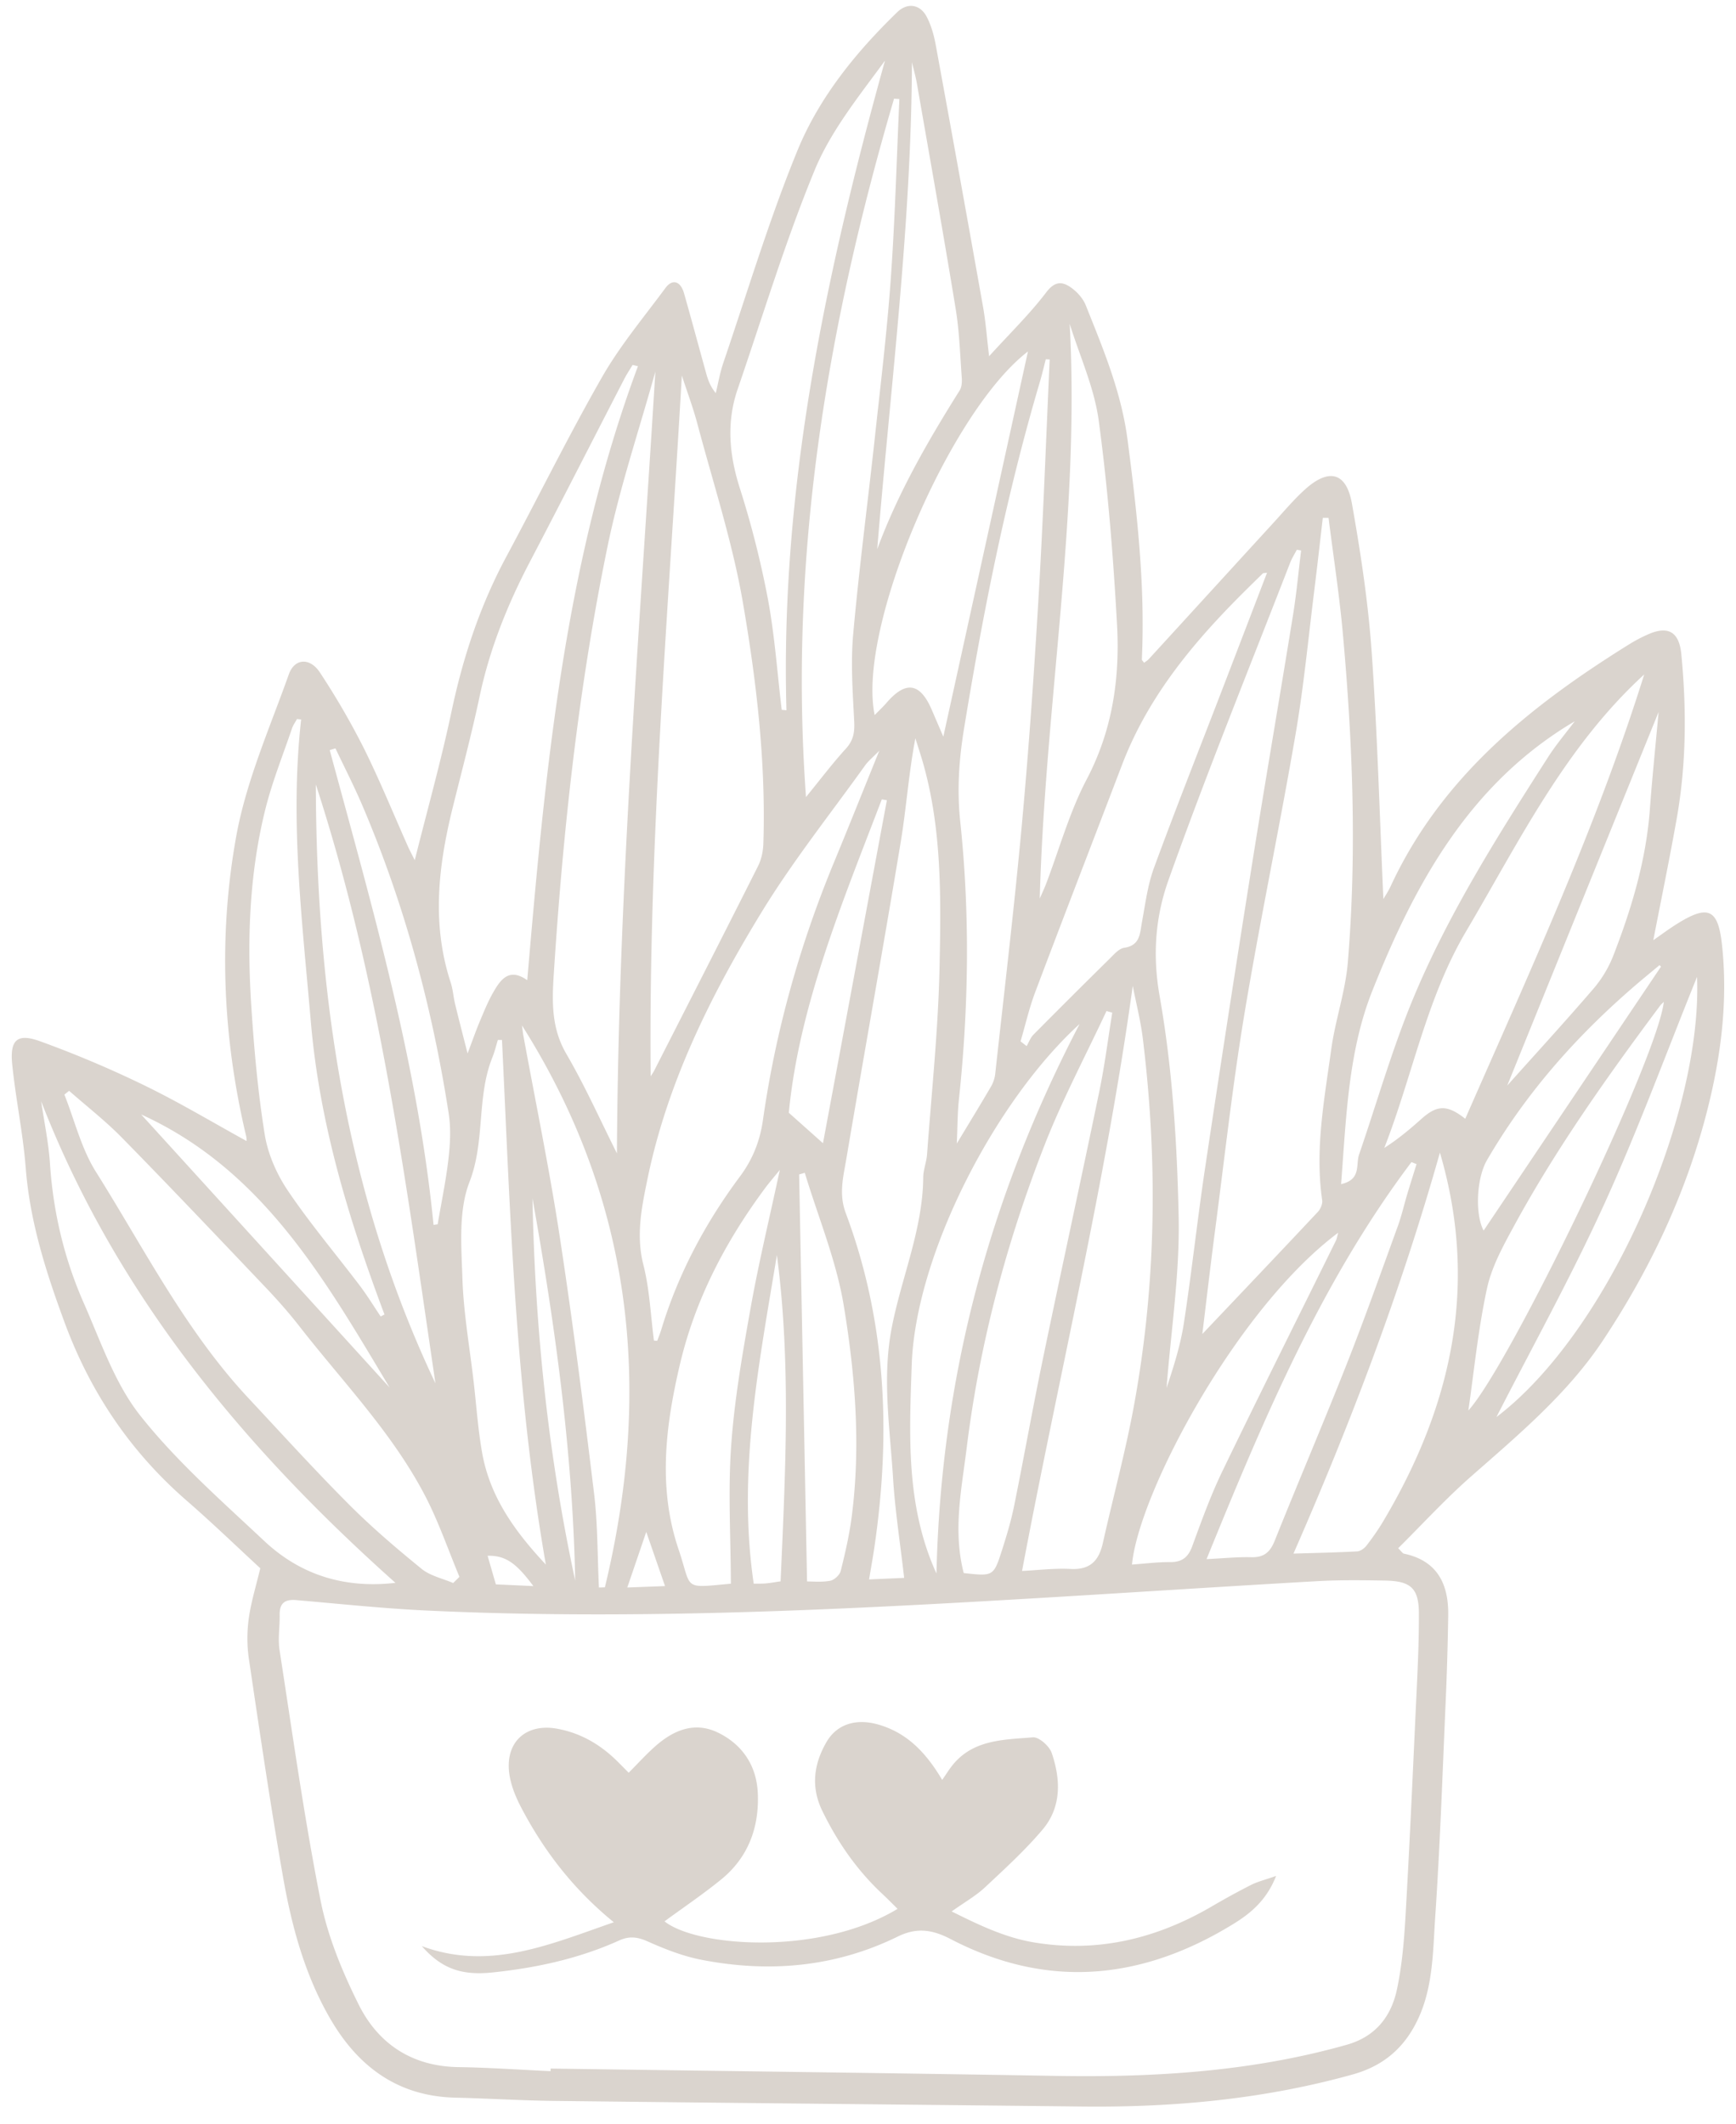 <svg xmlns="http://www.w3.org/2000/svg" width="94" height="115" fill="none"><path fill="#DAD4CE" d="M93.24 51.156c-.206-1.904-.727-2.178-2.364-1.17-.512.315-.992.68-1.354.928.424-2.188.876-4.38 1.267-6.58.524-2.954.538-5.93.25-8.91-.12-1.235-.737-1.568-1.876-1.038a8.2 8.2 0 0 0-.885.466C82.9 38.191 78.05 42.056 75.296 48c-.125.27-.295.521-.39.685-.201-4.459-.32-8.926-.633-13.378-.19-2.69-.597-5.375-1.069-8.034-.302-1.709-1.252-1.939-2.556-.756-.604.549-1.133 1.181-1.686 1.785-2.253 2.46-4.502 4.925-6.754 7.386-.073.08-.171.135-.26.203-.06-.09-.122-.138-.12-.183.186-3.997-.257-7.94-.775-11.9-.34-2.59-1.317-4.914-2.262-7.276-.138-.348-.426-.68-.728-.909-.495-.374-.911-.451-1.413.209-.887 1.168-1.95 2.201-3.092 3.458-.128-1.063-.186-1.872-.327-2.666-.84-4.726-1.693-9.45-2.56-14.172-.096-.53-.246-1.077-.496-1.55-.36-.683-1.05-.767-1.589-.246-2.244 2.175-4.224 4.615-5.404 7.49-1.54 3.756-2.708 7.665-4.02 11.514-.18.527-.271 1.084-.404 1.627-.284-.343-.41-.678-.506-1.021-.408-1.463-.798-2.929-1.215-4.389-.189-.66-.63-.79-1.005-.282-1.17 1.585-2.451 3.112-3.425 4.812-1.825 3.187-3.446 6.49-5.185 9.727-1.421 2.645-2.35 5.446-2.971 8.384-.567 2.682-1.31 5.328-1.993 8.063-.139-.28-.265-.512-.372-.752-.792-1.775-1.523-3.58-2.388-5.318a40.787 40.787 0 0 0-2.373-4.091c-.536-.82-1.371-.782-1.684.093-1.036 2.911-2.316 5.797-2.856 8.809-.967 5.39-.731 10.84.544 16.204.033.14.023.289.02.262-1.805-.992-3.617-2.08-5.51-3.002a58.326 58.326 0 0 0-5.67-2.4C.93 55.937.526 56.31.662 57.645c.19 1.872.585 3.726.731 5.6.227 2.918 1.097 5.64 2.102 8.362 1.4 3.798 3.57 7.01 6.615 9.657 1.415 1.23 2.764 2.536 3.984 3.66-.224.944-.5 1.822-.624 2.72-.098.716-.1 1.47.006 2.184.584 3.936 1.16 7.874 1.846 11.793.468 2.668 1.17 5.29 2.542 7.666 1.513 2.623 3.674 4.236 6.809 4.306 1.758.04 3.514.153 5.27.174 9.547.111 19.094.198 28.641.305 4.966.056 9.866-.396 14.67-1.739 1.491-.417 2.585-1.252 3.332-2.61 1.024-1.863.993-3.931 1.129-5.943.26-3.852.392-7.713.562-11.571.07-1.575.116-3.152.14-4.73.026-1.697-.582-2.963-2.4-3.347-.069-.014-.12-.109-.31-.292 1.329-1.318 2.575-2.682 3.955-3.894 2.579-2.267 5.226-4.484 7.136-7.363 2.532-3.815 4.489-7.936 5.629-12.394.757-2.952 1.146-5.964.814-9.033zm-3.381 1.108.08.08c-3.224 4.795-6.446 9.592-9.604 14.294-.468-.867-.397-2.82.185-3.82 2.066-3.555 4.734-6.593 7.82-9.277.498-.436 1.012-.852 1.519-1.277zm-.05-13.712c-.17 1.88-.347 3.555-.47 5.233-.202 2.787-.993 5.425-1.998 8.004a6.273 6.273 0 0 1-1.077 1.772c-1.516 1.762-3.087 3.476-4.65 5.223l8.196-20.232zM74.296 53.686c2.31-5.83 5.289-11.272 10.97-14.626-.485.649-1.014 1.27-1.45 1.952-2.697 4.217-5.387 8.452-7.31 13.091-1.135 2.738-1.951 5.609-2.915 8.417-.19.551.133 1.355-.975 1.603.278-3.566.38-7.153 1.68-10.437zm-25.94 26.347c.11 1.776.388 3.542.602 5.412-.563.026-1.16.05-1.899.084.108-.659.214-1.234.297-1.811.891-6.132.63-12.173-1.56-18.026-.39-1.04-.13-1.98.032-2.944.965-5.715 1.995-11.42 2.942-17.136.306-1.845.43-3.72.795-5.634.145.466.301.93.432 1.398 1.01 3.591.953 7.286.878 10.953-.069 3.396-.43 6.786-.677 10.179-.03.42-.205.835-.208 1.253-.027 2.846-1.194 5.448-1.714 8.187-.514 2.705-.087 5.395.08 8.085zm-8.781 5.727c-2.648.243-2.09.338-2.83-1.852-1.13-3.335-.709-6.689.063-9.99.825-3.534 2.484-6.71 4.65-9.617.194-.26.407-.505.768-.95-.566 2.64-1.143 5.02-1.573 7.428-.442 2.479-.882 4.974-1.06 7.482-.178 2.466-.026 4.956-.018 7.5zm2.492-17.797c.773 5.874.461 11.75.2 17.67-.34.049-.57.093-.804.112-.24.019-.48.011-.651.015-.89-6.044.286-11.908 1.255-17.797zm-.754-7.321c-.158 1.118-.541 2.12-1.247 3.068-1.877 2.52-3.348 5.277-4.265 8.308-.06.2-.142.393-.214.589l-.177-.011c-.18-1.372-.234-2.775-.573-4.106-.404-1.589-.096-3.093.213-4.6 1.077-5.253 3.433-9.989 6.194-14.504 1.687-2.76 3.718-5.308 5.604-7.944.17-.238.41-.428.764-.79-.876 2.159-1.655 4.115-2.46 6.06-1.852 4.487-3.155 9.12-3.839 13.93zM26.1 78.637c-.218-1.253-.306-2.53-.451-3.797-.215-1.868-.55-3.733-.61-5.607-.056-1.746-.223-3.66.38-5.219.864-2.227.378-4.6 1.244-6.758.123-.305.198-.627.295-.942l.223.002c.455 9.408.703 18.835 2.375 28.408-1.771-1.889-3.049-3.75-3.456-6.087zm2.78 7.253c-.707-.033-1.332-.062-2.031-.093l-.447-1.55c.957-.019 1.54.376 2.478 1.643zm-.048-20.999c1.22 6.843 2.176 13.715 2.314 20.7-1.47-6.808-2.18-13.721-2.314-20.7zm1.466 2.006c-.554-3.625-1.301-7.22-1.961-10.83-.027-.145-.04-.29-.073-.538 6.015 9.512 7.084 19.672 4.489 30.428-.06.002-.285.01-.323.01-.083-1.738-.061-3.429-.263-5.095-.564-4.665-1.158-9.33-1.869-13.975zm4.695 16.058 1.016 2.934-2.043.077c.337-.984.65-1.902 1.027-3.01zm12.754-39.667.275.046-3.46 18.574-1.85-1.65c.558-5.786 2.888-11.351 5.035-16.97zm-4.17 20.222c.724 2.395 1.707 4.746 2.111 7.193.623 3.767.926 7.6.43 11.43-.129.99-.354 1.973-.597 2.942-.055.217-.35.487-.571.527-.463.085-.95.034-1.25.037l-.429-22.04.307-.09zm5.79 10.404c.2-5.94 4.497-14.28 9.09-18.462-4.903 9.412-7.508 19.201-7.75 29.757-1.675-3.68-1.466-7.552-1.34-11.295zm2.974 4.514c.698-5.663 2.158-11.15 4.233-16.454.966-2.467 2.218-4.82 3.34-7.226l.312.09c-.23 1.415-.406 2.841-.697 4.244-1.002 4.845-2.059 9.679-3.063 14.524-.548 2.644-1.02 5.305-1.556 7.951-.163.802-.4 1.59-.649 2.369-.46 1.441-.474 1.436-2.078 1.257-.594-2.31-.116-4.54.158-6.755zm8.995-25.041c.19.978.428 1.9.543 2.837.82 6.68.733 13.348-.493 19.973-.457 2.47-1.12 4.9-1.668 7.355-.213.955-.681 1.466-1.742 1.41-.896-.046-1.802.069-2.635.108 2-10.602 4.516-20.985 5.995-31.683zm11.123 13.368c-.059.21-.074.33-.126.434-2.053 4.164-4.134 8.315-6.152 12.496-.632 1.309-1.126 2.688-1.628 4.054-.222.604-.563.857-1.2.852-.66-.006-1.32.08-2.06.133.378-3.898 5.678-13.868 11.166-17.97zm3.968-3.825.275.11c-.168.54-.34 1.082-.503 1.625-.174.582-.307 1.177-.514 1.744-.902 2.48-1.782 4.97-2.75 7.425-1.27 3.215-2.629 6.392-3.913 9.6-.25.626-.587.91-1.27.892-.746-.02-1.496.059-2.42.104 3.097-7.604 6.209-15.016 11.095-21.5zm-5.25-31.058c.16-1.275.3-2.555.45-3.831h.31c.26 2.072.58 4.137.77 6.215.538 5.94.768 11.894.275 17.846-.13 1.59-.683 3.14-.9 4.726-.371 2.704-.89 5.406-.49 8.162.03.199-.088.48-.231.633-2.11 2.25-4.236 4.485-6.258 6.617.21-1.72.436-3.675.692-5.628.51-3.886.938-7.785 1.578-11.65.839-5.06 1.9-10.085 2.768-15.142.455-2.63.704-5.296 1.037-7.948zm-1.323-1.387c.095-.249.243-.477.365-.715l.233.04c-.143 1.16-.25 2.329-.436 3.484-.737 4.556-1.522 9.102-2.246 13.66a1820.117 1820.117 0 0 0-2.517 16.292c-.418 2.792-.72 5.602-1.147 8.391-.185 1.201-.555 2.374-.94 3.523.238-3.088.719-6.18.655-9.262-.083-3.997-.337-8.03-1.03-11.958-.397-2.25-.22-4.324.48-6.283 2.057-5.773 4.366-11.456 6.583-17.172zm-3.032 2.111c.51-.52 1.03-1.029 1.551-1.538.033-.032.107-.021.234-.044-.825 2.152-1.635 4.268-2.449 6.383-1.231 3.202-2.496 6.39-3.677 9.61-.34.93-.465 1.94-.646 2.922-.115.624-.09 1.264-.964 1.396-.286.043-.552.36-.787.591a453.189 453.189 0 0 0-4.126 4.114c-.163.165-.247.41-.368.618l-.33-.256c.262-.89.469-1.802.795-2.668 1.554-4.12 3.143-8.226 4.713-12.34 1.309-3.42 3.53-6.21 6.054-8.788zm-8.9-15.058c.54 1.742 1.328 3.45 1.57 5.232.495 3.663.788 7.361.992 11.054.16 2.897-.242 5.71-1.64 8.374-.938 1.786-1.483 3.78-2.207 5.68-.08.211-.178.415-.337.782.285-10.488 2.185-20.705 1.621-31.122zm-1.296 1.919.212.01c-.196 4.274-.348 8.551-.6 12.82-.243 4.127-.53 8.251-.907 12.365-.413 4.505-.949 9-1.442 13.497-.025.235-.107.48-.225.684-.581.995-1.183 1.976-1.856 3.093.04-.886.036-1.646.116-2.396.53-5.005.6-10.023.073-15.017-.185-1.753-.07-3.397.21-5.097 1.036-6.324 2.283-12.599 4.103-18.748.118-.4.212-.808.316-1.211zm-.965-.425-4.583 20.861-.625-1.455c-.632-1.47-1.406-1.588-2.448-.381-.189.218-.402.417-.644.665-.971-4.685 4.051-16.429 8.3-19.69zM49.379 3.37c.09.387.202.77.27 1.16.708 4.064 1.433 8.126 2.099 12.198.2 1.223.238 2.475.329 3.716.017.231.003.513-.113.698-1.722 2.743-3.337 5.54-4.464 8.596.715-8.79 1.847-17.521 1.879-26.368zm-.968 1.974.288.02c-.148 3.235-.234 6.473-.463 9.702-.204 2.877-.553 5.745-.864 8.614-.386 3.56-.857 7.11-1.175 10.674-.138 1.556-.024 3.141.056 4.709.03.586-.04 1.029-.451 1.479-.713.78-1.351 1.629-2.159 2.619-.95-13.087 1.163-25.547 4.768-37.817zm-8.467 15.724c1.36-3.957 2.572-7.98 4.163-11.842.883-2.145 2.41-4.022 3.812-5.942-3.202 11.536-5.675 23.135-5.335 35.178l-.256-.023c-.242-2.013-.38-4.046-.754-6.034a51.257 51.257 0 0 0-1.52-5.987c-.57-1.8-.727-3.556-.11-5.35zm-3.024-.733c.282.869.605 1.727.84 2.608.856 3.222 1.902 6.413 2.466 9.688.741 4.303 1.249 8.66 1.108 13.054-.013.408-.104.85-.285 1.21-1.865 3.71-3.755 7.409-5.64 11.109-.05.097-.118.185-.177.278-.119-12.698.967-25.292 1.688-37.947zm-3.514 42.123c-.905-1.803-1.729-3.653-2.742-5.392-.8-1.375-.776-2.776-.682-4.261.5-7.802 1.34-15.565 2.917-23.221.66-3.197 1.714-6.311 2.588-9.464-.864 14.114-2.01 28.179-2.081 42.338zm-8.892-18.729c.498-2.003 1.028-4 1.457-6.019.546-2.58 1.515-4.984 2.732-7.308 1.718-3.28 3.395-6.58 5.094-9.87.136-.264.302-.513.456-.77l.29.07c-3.976 10.692-5.024 21.904-5.994 33.248-.977-.692-1.44-.041-1.837.651-.287.497-.503 1.036-.726 1.565-.21.497-.387 1.009-.668 1.75-.266-1.046-.479-1.861-.677-2.68-.092-.383-.116-.788-.237-1.16-1.04-3.173-.672-6.324.11-9.477zm-6.35-3.204c.486 1.025 1.005 2.035 1.45 3.077 2.29 5.359 3.789 10.945 4.682 16.697.123.793.082 1.63-.01 2.43-.136 1.197-.386 2.378-.587 3.566l-.223.037c-.866-8.791-3.33-17.233-5.622-25.712l.31-.095zm5.414 34.385c-4.846-10.22-6.448-21.073-6.476-32.43 3.477 10.684 4.876 21.577 6.476 32.43zm-9.22-31.044c.368-1.5.953-2.945 1.45-4.412.061-.183.18-.346.274-.518l.224.027c-.617 5.508.06 10.951.53 16.42.476 5.508 2.06 10.681 3.983 15.8-.069.034-.138.071-.206.107-.375-.558-.724-1.133-1.129-1.668-1.296-1.712-2.69-3.358-3.89-5.135-.608-.899-1.09-1.992-1.26-3.057-.375-2.33-.583-4.695-.733-7.055-.225-3.53-.094-7.059.756-10.51zm6.736 31.269L7.644 60.35c6.591 2.996 9.954 8.95 13.45 14.783zM3.743 59.07c.958.843 1.972 1.632 2.864 2.542 2.61 2.663 5.177 5.37 7.746 8.073.647.68 1.274 1.385 1.851 2.126 2.345 3.012 5.038 5.774 6.817 9.195.73 1.403 1.245 2.918 1.857 4.383l-.34.335c-.575-.248-1.239-.386-1.706-.765-1.357-1.105-2.695-2.246-3.93-3.484-1.861-1.865-3.633-3.82-5.433-5.746-3.413-3.648-5.655-8.1-8.28-12.28-.787-1.253-1.147-2.775-1.703-4.175l.257-.204zm3.856 17.592c-1.379-1.737-2.134-3.993-3.05-6.07-1.064-2.404-1.668-4.938-1.843-7.579-.076-1.14-.316-2.27-.478-3.378 4.035 10.39 10.906 18.69 19.184 26.079-2.776.32-5.155-.438-7.104-2.268-2.32-2.178-4.743-4.306-6.71-6.784zm69.23 10.709c.008 1.817-.098 3.636-.181 5.453-.169 3.673-.335 7.347-.548 11.019-.076 1.302-.19 2.617-.459 3.888-.314 1.475-1.167 2.559-2.718 2.997-5.158 1.46-10.43 1.776-15.755 1.685-9.117-.157-18.236-.265-27.353-.396l-.004.141c-1.664-.077-3.328-.195-4.993-.22-2.501-.039-4.335-1.25-5.402-3.398-.884-1.778-1.673-3.681-2.056-5.617-.89-4.494-1.521-9.038-2.223-13.568-.096-.622.018-1.273.006-1.911-.01-.642.294-.848.904-.795 2.352.203 4.702.454 7.06.565 11.43.538 22.837-.06 34.243-.743 4.652-.28 9.303-.583 13.957-.847 1.224-.07 2.455-.053 3.683-.033 1.39.025 1.833.4 1.84 1.78zm-1.917-5.013c-.276.465-.59.912-.92 1.34-.115.15-.33.303-.507.313-1.111.06-2.224.082-3.447.12 3.123-7.123 5.83-14.277 7.93-21.714 2.12 7.21.62 13.753-3.056 19.94zm2.036-21.751c-.619.553-1.256 1.087-1.992 1.555 1.528-3.907 2.27-8.071 4.425-11.72 2.875-4.87 5.365-9.999 9.648-13.918-2.58 8.245-6.186 16.072-9.689 24.059-1-.789-1.54-.74-2.392.024zm2.56 15.773c.302-2.074.525-4.367 1.008-6.604.257-1.19.886-2.325 1.478-3.413 2.287-4.198 5.049-8.082 7.899-11.907.053-.07.125-.129.198-.202-.345 3.083-8.35 19.683-10.583 22.126zm1.518.36c1.864-3.65 4-7.504 5.825-11.502 1.834-4.016 3.354-8.174 5.039-12.337.302 7.386-4.763 19.198-10.864 23.838z"/><path fill="#DAD4CE" d="M65.585 103.254c-2.985 1.735-6.165 2.505-9.604 1.93-1.544-.259-2.94-.923-4.45-1.676.717-.511 1.308-.843 1.79-1.293 1.079-1.009 2.18-2.012 3.132-3.139 1.034-1.223.986-2.718.492-4.156-.127-.369-.69-.867-1.015-.84-1.61.133-3.323.11-4.444 1.624-.14.188-.266.388-.468.681-.915-1.546-1.958-2.57-3.469-3-1.2-.34-2.231-.018-2.79.939-.695 1.192-.866 2.44-.232 3.741.82 1.685 1.866 3.198 3.235 4.48.282.264.552.539.84.823-4.257 2.571-10.894 2.059-12.62.676 1.019-.747 2.073-1.459 3.057-2.258 1.473-1.195 2.077-2.825 1.994-4.685-.066-1.482-.826-2.623-2.139-3.269-1.276-.628-2.426-.145-3.422.74-.491.435-.933.926-1.43 1.424l-.576-.58c-.923-.925-2.003-1.568-3.3-1.803-1.648-.298-2.784.68-2.6 2.349.074.671.355 1.352.675 1.958 1.227 2.328 2.807 4.388 4.995 6.174-3.468 1.2-6.735 2.647-10.396 1.292 1.077 1.228 2.154 1.6 3.836 1.425 2.365-.247 4.669-.746 6.846-1.729.547-.248.989-.199 1.538.046.935.416 1.913.802 2.91.996 3.669.717 7.253.406 10.642-1.256 1.035-.508 1.878-.377 2.87.14 5.24 2.728 10.35 2.222 15.292-.816.94-.578 1.803-1.282 2.325-2.607-.593.209-.996.306-1.36.488a41.4 41.4 0 0 0-2.154 1.181z"/></svg>